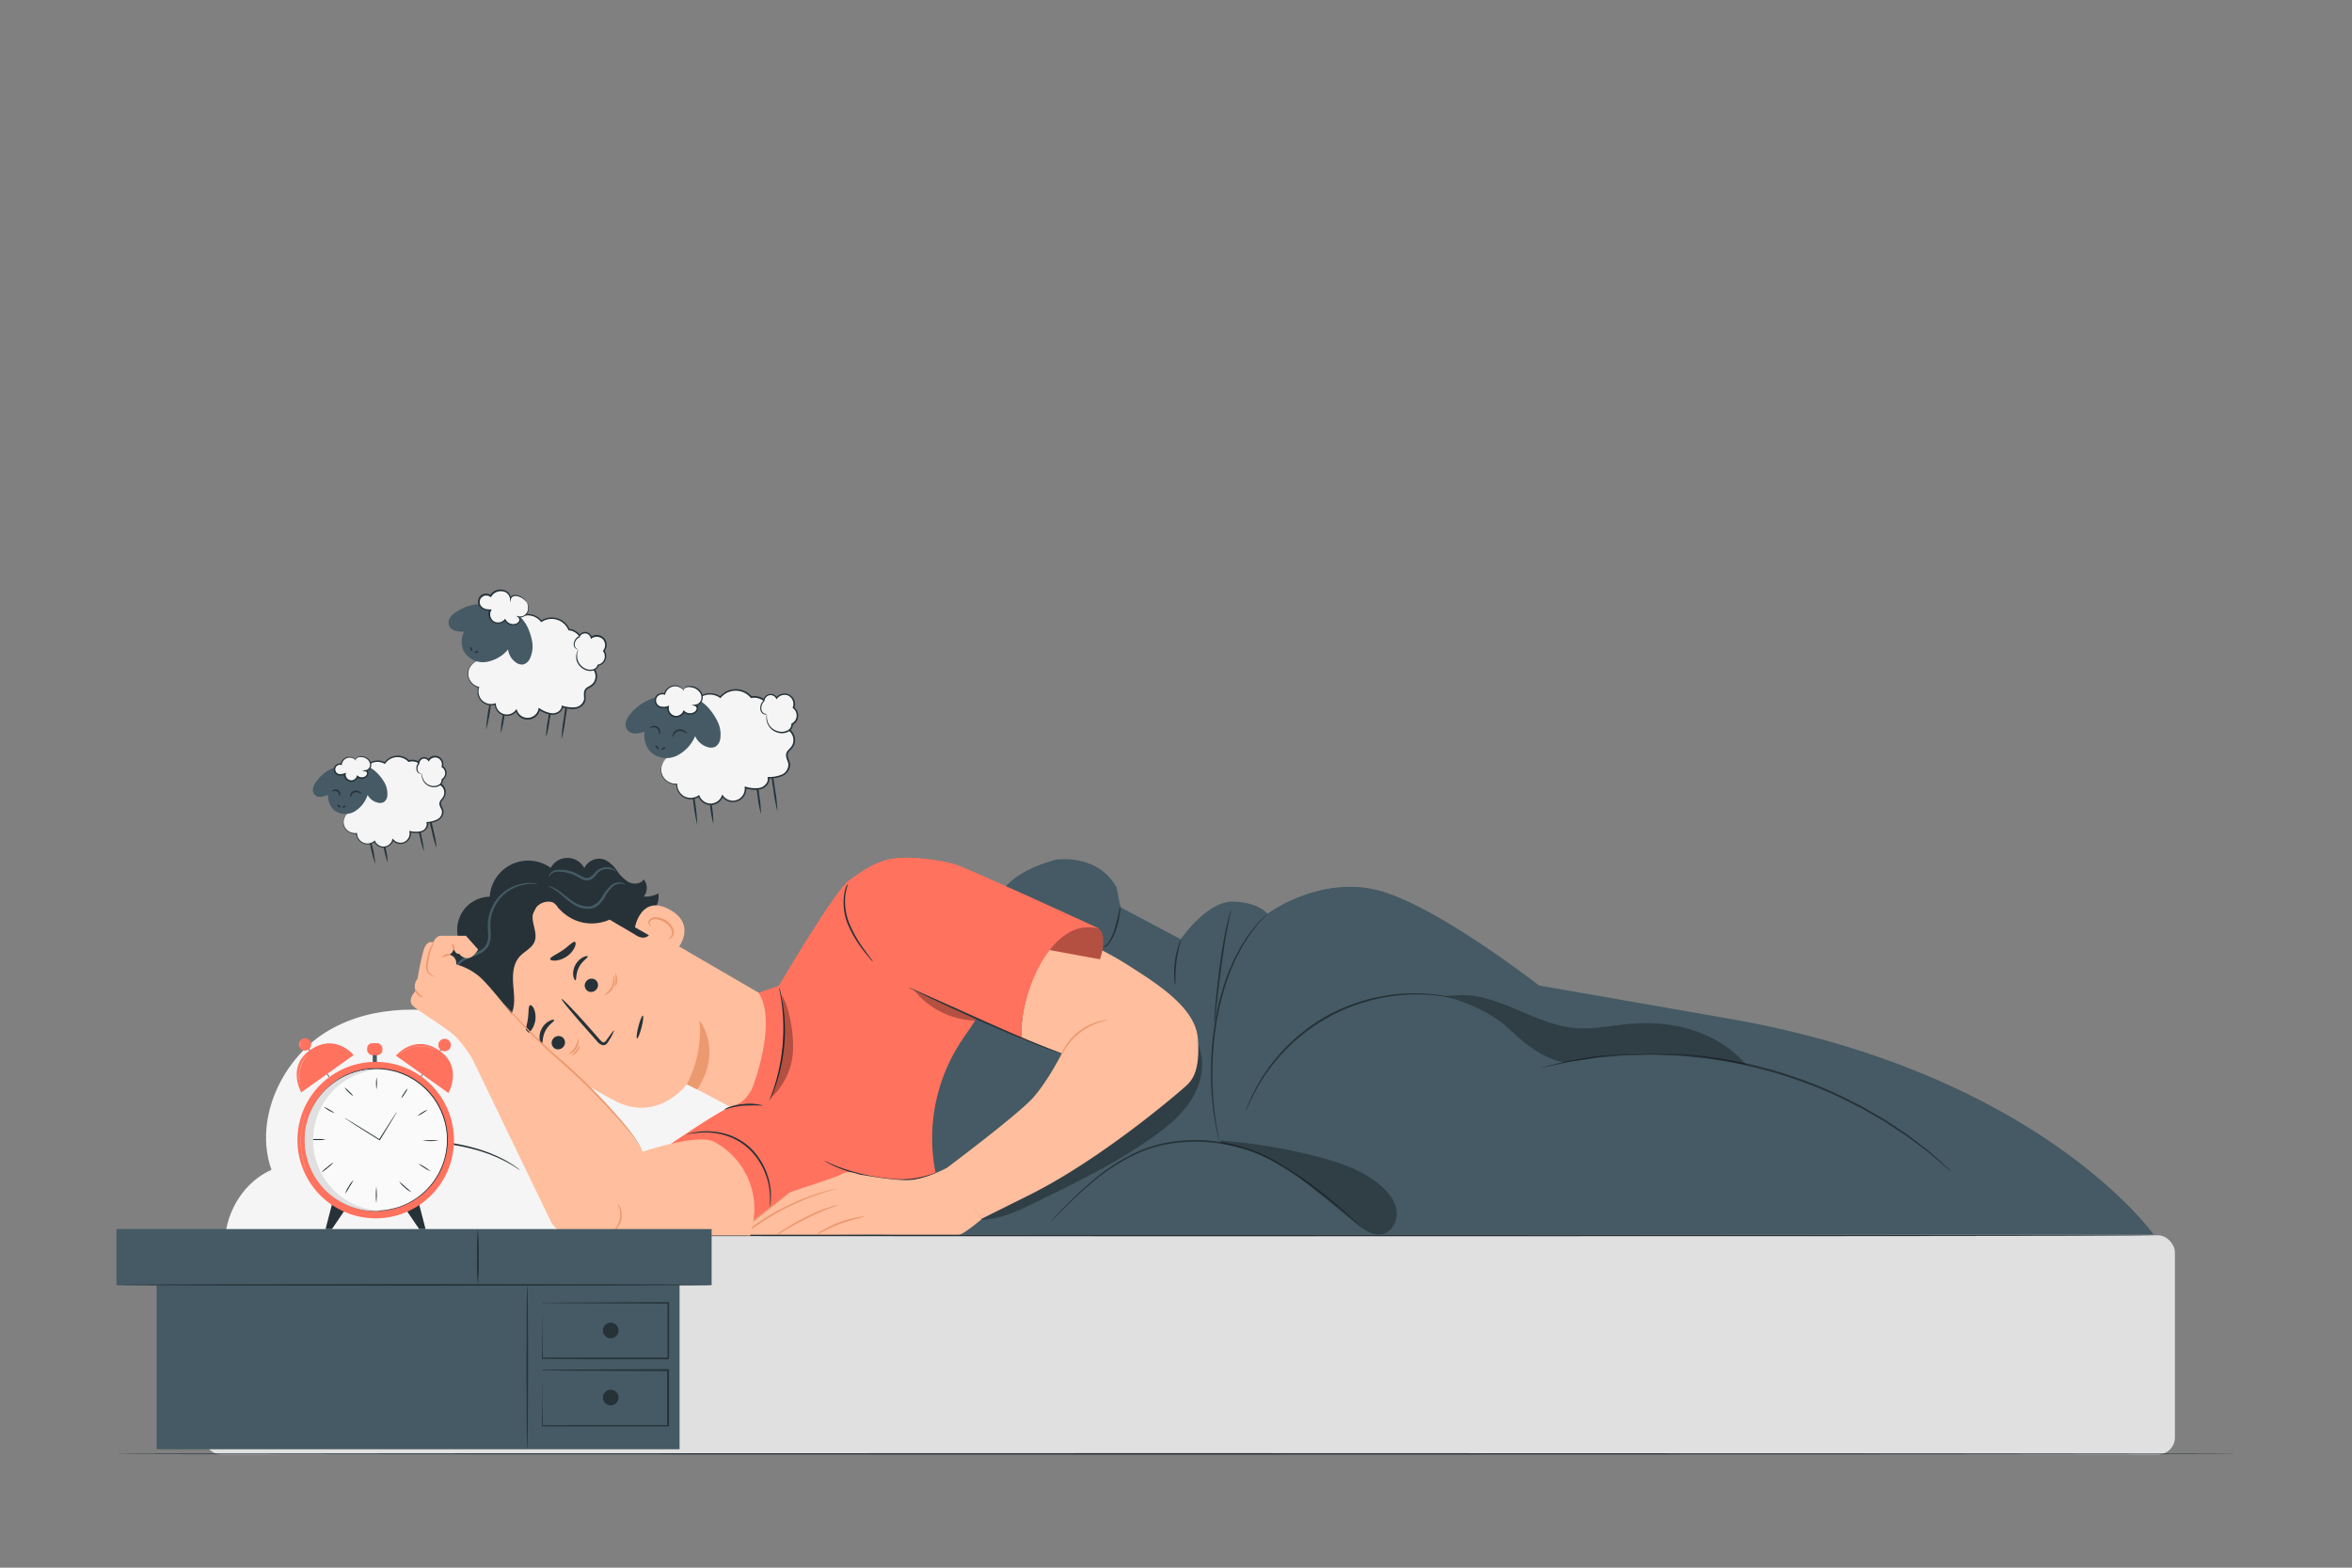 <svg xmlns="http://www.w3.org/2000/svg" viewBox="0 0 750 500"><rect x="0" y="0" width="750" height="500" fill="#808080" stroke="none"/><g id="freepik--Character--inject-5"><path d="M231.49,351.13c-9.08-6.69-20.45-8.19-31.15-10.92-16-4.07-31.24-11.22-47.25-15.28s-33.64-4.74-48.14,3.64S80.7,356.51,86.57,373.1c-8.32,3.62-14.35,12.71-14.83,22.38L244.09,394C249.32,378.87,243.85,360.24,231.49,351.13Z" style="fill:#f5f5f5"></path><path d="M165.8,373.19a12,12,0,0,1-1.51-.95l-.79-.52-1-.56c-.7-.4-1.5-.86-2.43-1.28l-1.44-.7-1.6-.65c-1.1-.49-2.33-.85-3.6-1.31a71.13,71.13,0,0,0-8.52-2,86.32,86.32,0,0,0-8.71-1c-2.7-.11-5.13-.14-7.17,0-1,0-1.94.09-2.75.16s-1.51.11-2.07.19a13.47,13.47,0,0,1-1.78.14,10.49,10.49,0,0,1,1.75-.34c.57-.11,1.26-.19,2.07-.28s1.74-.18,2.76-.24a70.05,70.05,0,0,1,7.21-.07,76.88,76.88,0,0,1,8.78.93,64.93,64.93,0,0,1,8.58,2.1c1.28.47,2.51.85,3.61,1.36l1.61.69,1.44.73a21.55,21.55,0,0,1,2.41,1.37l1,.59.77.57A12.25,12.25,0,0,1,165.8,373.19Z" style="fill:#263238"></path><path d="M165.27,332.66a28.34,28.34,0,0,1-10-37.12l.68-1.31c8.16-13.59,24.26-14.26,37.63-5.74l54.79,31.89h0L244.09,359l-25-13.27s-9.15,12.39-22.72,5.5C189.83,347.93,176.89,340,165.27,332.66Z" style="fill:#ffbe9d"></path><path d="M219,345.85a36.92,36.92,0,0,0,4.07-20.37s7.53,9.23-.72,22Z" style="fill:#eb996e"></path><path d="M176.93,334.42a2.18,2.18,0,0,0,2.92-.84,2.08,2.08,0,0,0-.7-2.89,2.18,2.18,0,0,0-2.92.84A2.08,2.08,0,0,0,176.93,334.42Z" style="fill:#263238"></path><path d="M172.78,332.94c.37-.1.06-2.13,1.15-4.2s2.92-3,2.78-3.4c-.06-.17-.64-.16-1.46.25a5.93,5.93,0,0,0-2.54,2.56,5.71,5.71,0,0,0-.6,3.51C172.26,332.55,172.6,333,172.78,332.94Z" style="fill:#263238"></path><path d="M187.47,316.12a2.17,2.17,0,0,0,2.91-.84,2.08,2.08,0,0,0-.7-2.89,2.17,2.17,0,0,0-2.91.84A2.08,2.08,0,0,0,187.47,316.12Z" style="fill:#263238"></path><path d="M183.5,312.64c.37-.11.06-2.13,1.15-4.2s2.92-3,2.78-3.4c-.06-.17-.63-.17-1.46.25a5.93,5.93,0,0,0-2.54,2.56,5.68,5.68,0,0,0-.6,3.5C183,312.24,183.32,312.7,183.5,312.64Z" style="fill:#263238"></path><path d="M195.85,328.6c-.12-.07-1,1.1-2.37,3-.33.5-.7.94-1.11.84s-.9-.59-1.38-1.17l-3.21-3.67c-4.6-5.17-8.49-9.21-8.7-9s3.35,4.53,7.95,9.7L190.3,332a3.52,3.52,0,0,0,1.93,1.36,1.52,1.52,0,0,0,1.23-.47,4.38,4.38,0,0,0,.6-.83A15.49,15.49,0,0,0,195.85,328.6Z" style="fill:#263238"></path><path d="M183.37,300.41c-.57-.33-1.94,1.3-4,2.7s-4.05,2.17-3.92,2.82c.08.3.73.51,1.74.43a7.41,7.41,0,0,0,3.58-1.34,7.19,7.19,0,0,0,2.47-2.86C183.63,301.26,183.64,300.58,183.37,300.41Z" style="fill:#263238"></path><path d="M169,320.63c-.6.38-.35,2.26-.68,4.43s-1,3.94-.52,4.45c.24.22.81,0,1.44-.7a7.2,7.2,0,0,0,1-7.15C169.79,320.81,169.29,320.47,169,320.63Z" style="fill:#263238"></path><path d="M150.87,331.44a2.89,2.89,0,0,1-.76-3.76,6.19,6.19,0,0,1-1.89,1.41,2.1,2.1,0,0,1-2.22-.29c-.88-.87-.44-2.33-.21-3.55a7.82,7.82,0,0,0-.63-4.72c-1-2.11-2.89-3.65-4.11-5.64a10.11,10.11,0,0,1,5.36-14.84A10.51,10.51,0,0,1,156.17,286a12.28,12.28,0,0,1,19.47-9.17l1,11.06a5.12,5.12,0,0,0-6.73,3.65c-.52,2.93,1.65,6,.54,8.79-.86,2.15-3.33,3.13-4.85,4.88-1.85,2.11-2.14,5.17-2,8s.67,5.65.09,8.4a15.68,15.68,0,0,1-5.28,8.16A10,10,0,0,1,154.9,332,4.42,4.42,0,0,1,150.87,331.44Z" style="fill:#263238"></path><path d="M171.94,287.4l-19.33,38.84a19.68,19.68,0,0,1-3.56-9.07,33.9,33.9,0,0,1,2.88-20.67c3.18-6.32,17.51-15.06,24.21-17.33,5.36-1.81,8.34-.22,8.34-.22,5.28,2,9.47,7.8,13.78,11.48,2.22,1.9,9.27,7,9.27,7h0c-1.11,2.11-3.21,2-5.13.59l-8-4.71s-8.9,4.51-16.46-3.82C177.47,288.56,174.67,285.6,171.94,287.4Z" style="fill:#263238"></path><path d="M194.13,292.44c-5.92-5.36-12.42-10.81-20.31-12.07.17-.39.34-.79.52-1.18l.59-.31a6.07,6.07,0,0,1,11.4-2,5.24,5.24,0,0,1,6.44-2.71,9.79,9.79,0,0,1,3.94,3.49,11.85,11.85,0,0,0,3.77,3.69c1.59.79,3.82.62,4.79-.87a4.32,4.32,0,0,1,0,5.46,8.49,8.49,0,0,0,4.68-1c.49,3.39-1.81,6.58-4.51,8.68a8.24,8.24,0,0,1-5.55,2.13C197.63,295.55,195.8,294,194.13,292.44Z" style="fill:#263238"></path><path d="M202.48,295.75c0-.28,2.11-10.69,11.17-5.58s2.06,13.16,1.79,13S202.48,295.75,202.48,295.75Z" style="fill:#ffbe9d"></path><path d="M213.14,299.3c0-.05.2-.09.48-.29a1.85,1.85,0,0,0,.69-1.17c.18-1.15-.88-2.82-2.49-3.78a6,6,0,0,0-2.51-.84,2.1,2.1,0,0,0-1.88.51.91.91,0,0,0-.09,1.17c.18.27.39.31.38.37s-.26.11-.59-.18a1.17,1.17,0,0,1-.37-.67,1.43,1.43,0,0,1,.26-1,2.56,2.56,0,0,1,2.34-.85,6.16,6.16,0,0,1,2.83.87c1.8,1.09,3,3,2.62,4.52a2,2,0,0,1-1.06,1.31C213.37,299.41,213.14,299.34,213.14,299.3Z" style="fill:#eb996e"></path><path d="M199.5,282.27s-.22-.43-1-.7a3.87,3.87,0,0,0-3.29.55,12.05,12.05,0,0,0-3.13,3.77c-.94,1.48-2.26,3.05-4.25,3.19a8.59,8.59,0,0,1-5.25-1.67c-1.46-1-2.68-2.1-3.8-2.91-2.23-1.7-4-2-4-1.9a19.61,19.61,0,0,1,3.69,2.35c1.06.85,2.21,2,3.73,3.08a9.13,9.13,0,0,0,5.75,1.86,5.17,5.17,0,0,0,3-1.3,10.39,10.39,0,0,0,1.83-2.3,12.29,12.29,0,0,1,2.83-3.7,3.76,3.76,0,0,1,2.88-.72A9.79,9.79,0,0,1,199.5,282.27Z" style="fill:#455a64"></path><path d="M196.54,278s-.17-.33-.71-.7a4.51,4.51,0,0,0-2.62-.71,4.82,4.82,0,0,0-1.88.45,5.4,5.4,0,0,0-1.71,1.38,5.75,5.75,0,0,1-1.6,1.42,2.38,2.38,0,0,1-2.05-.14c-.73-.32-1.42-.79-2.18-1.14a11.29,11.29,0,0,0-2.23-.8,11.07,11.07,0,0,0-4-.3,2.88,2.88,0,0,0-2.33,1.42c-.3.62-.15,1-.11,1s.05-.37.38-.84a2.63,2.63,0,0,1,2.12-1,11.88,11.88,0,0,1,3.74.45,12.41,12.41,0,0,1,2.08.79c.69.33,1.36.8,2.19,1.17a3.16,3.16,0,0,0,2.72.12,6.24,6.24,0,0,0,1.82-1.64,4.27,4.27,0,0,1,3.06-1.76A5.94,5.94,0,0,1,196.54,278Z" style="fill:#455a64"></path><path d="M145.16,320.54c0,.06.86-.46.88-2a6.12,6.12,0,0,0-.64-2.5,8.38,8.38,0,0,1-.85-3.11,7.18,7.18,0,0,1,3.91-6.8c1.41-.75,3.07-1.19,4.71-2.06a6.7,6.7,0,0,0,2.23-1.8,5.74,5.74,0,0,0,1-2.78c.22-2-.16-3.81,0-5.52a13.21,13.21,0,0,1,1.36-4.76,12.91,12.91,0,0,1,5.9-5.88,14.17,14.17,0,0,1,5.55-1.41c1.36,0,2.13.06,2.14,0s-.19-.08-.55-.15a11.43,11.43,0,0,0-1.6-.16,13.47,13.47,0,0,0-5.78,1.22,13.17,13.17,0,0,0-6.32,6.05,13.53,13.53,0,0,0-1.49,5c-.2,1.84.17,3.71,0,5.49a4.86,4.86,0,0,1-.89,2.4,6.08,6.08,0,0,1-2,1.59c-1.51.81-3.19,1.28-4.68,2.09a7.53,7.53,0,0,0-3.34,3.41A8.07,8.07,0,0,0,144,313a8.69,8.69,0,0,0,1,3.26,6,6,0,0,1,.73,2.31A3,3,0,0,1,145.16,320.54Z" style="fill:#455a64"></path><path d="M205,323.93c.28.07.09,1.76-.43,3.77s-1.16,3.57-1.44,3.5-.08-1.76.43-3.76S204.71,323.86,205,323.93Z" style="fill:#263238"></path><path d="M184.3,331.26c.06,0,.19.32.18.89a4.29,4.29,0,0,1-.62,2.12,4.49,4.49,0,0,1-1.57,1.55c-.5.27-.86.32-.88.26a9.87,9.87,0,0,0,2-2.08A10,10,0,0,0,184.3,331.26Z" style="fill:#eb996e"></path><path d="M184.82,333.47c.14,0,0,1-.72,1.92s-1.72,1.19-1.76,1.06.69-.58,1.36-1.39S184.68,333.43,184.82,333.47Z" style="fill:#eb996e"></path><path d="M195.6,311.16c.06,0,.27.36.37,1.06a4.9,4.9,0,0,1-2.21,4.74c-.6.37-1,.45-1.06.39a8.37,8.37,0,0,0,2.38-2.66A8.64,8.64,0,0,0,195.6,311.16Z" style="fill:#eb996e"></path><path d="M196.27,310.58c.13-.06.6.85.55,2.07s-.59,2.1-.71,2,.15-.94.19-2.05A16,16,0,0,1,196.27,310.58Z" style="fill:#eb996e"></path><path d="M241.9,316.62l6.46-2.22s18-30.72,22.38-33.58,7.95-2,7.95-2S344.9,313.11,344,314.21s-11.22,77-11.22,77l-93.55-1-26.12-24.83s17-11.74,20.54-12.62,5.72-4.24,6.42-6.15C243.11,338.29,246.63,323.81,241.9,316.62Z" style="fill:#FF725E"></path><path d="M245.4,351a7.89,7.89,0,0,1,.45-1.38c.33-.87.77-2.14,1.26-3.72s1-3.5,1.44-5.64a59.5,59.5,0,0,0,1.21-14.17c-.08-2.19-.25-4.16-.47-5.8s-.42-3-.6-3.89a8,8,0,0,1-.21-1.43,7.19,7.19,0,0,1,.41,1.39c.24.9.51,2.23.77,3.88a53.09,53.09,0,0,1,.58,5.83A54.7,54.7,0,0,1,249,340.35a54.44,54.44,0,0,1-1.56,5.65c-.54,1.58-1,2.84-1.42,3.69A7.25,7.25,0,0,1,245.4,351Z" style="fill:#263238"></path><path d="M243.48,352.65a59.82,59.82,0,0,0-6.37,0,25.8,25.8,0,0,0-4.41.76,17.73,17.73,0,0,1-1.8.53,4.47,4.47,0,0,1,1.69-.88,18.47,18.47,0,0,1,4.48-.93A15.19,15.19,0,0,1,243.48,352.65Z" style="fill:#263238"></path><path d="M270.7,281.12a23.6,23.6,0,0,0-1.1,4,19,19,0,0,0,1.35,9.67,40.93,40.93,0,0,0,5,8.55l1.79,2.44a4.19,4.19,0,0,1,.61.94,4.83,4.83,0,0,1-.77-.81c-.47-.54-1.13-1.34-1.93-2.35a37.12,37.12,0,0,1-5.22-8.58,18.29,18.29,0,0,1-1.22-9.92,11.63,11.63,0,0,1,.91-2.92A4.32,4.32,0,0,1,270.7,281.12Z" style="fill:#263238"></path><path d="M245.44,385.1a29,29,0,0,0-.14-6.15,21.9,21.9,0,0,0-2-6.34,21.32,21.32,0,0,0-4.84-6.49,19,19,0,0,0-7-3.94,21.66,21.66,0,0,0-6.56-1,35.27,35.27,0,0,0-6.13.67,1.37,1.37,0,0,1,.41-.15,12.23,12.23,0,0,1,1.19-.33,22.13,22.13,0,0,1,11.23.34,19.11,19.11,0,0,1,7.25,4,21.16,21.16,0,0,1,4.92,6.67,21.47,21.47,0,0,1,1.9,6.5,19.55,19.55,0,0,1,.06,4.56c0,.53-.14.94-.18,1.22A1.16,1.16,0,0,1,245.44,385.1Z" style="fill:#263238"></path><path d="M303.5,371.29a1.66,1.66,0,0,1-.32.29c-.23.17-.55.45-1,.74a21.59,21.59,0,0,1-4.08,2.11,32.45,32.45,0,0,1-6.56,1.83,28.59,28.59,0,0,1-8.34.1,58.82,58.82,0,0,1-14.72-3.43,40.48,40.48,0,0,1-4.19-1.85c-.49-.24-.85-.47-1.09-.61s-.37-.23-.36-.25a16.44,16.44,0,0,1,1.54.67c1,.45,2.42,1.05,4.23,1.7a63.82,63.82,0,0,0,14.64,3.25,29.56,29.56,0,0,0,8.21,0,34.17,34.17,0,0,0,6.51-1.7,25.75,25.75,0,0,0,4.11-1.94A12.86,12.86,0,0,1,303.5,371.29Z" style="fill:#263238"></path><g style="opacity:0.3"><path d="M313.28,325.5a26.22,26.22,0,0,1-21.72-9.56Z"></path></g><g style="opacity:0.3"><path d="M245.57,350.37A21.83,21.83,0,0,0,252.82,336c.48-6.16-1.08-14.42-3.49-18.65C249.33,317.35,252,336,245.57,350.37Z"></path></g><path d="M306.09,393.75,298.33,374a56.28,56.28,0,0,1,7.51-40.86c2.68-4.24,6-8.17,7.68-12.88,4.06-11.1-1.21-24.62,5-34.69,3.79-6.19,11-9.36,18-11.34,0,0,13.24-2.32,19.55,8.8l1.2,6.31,19.23,10.22s8.41-12.32,16.83-12,10.81,3.9,10.81,3.9,15.63-11.72,34-7.81,52.58,30.65,52.58,30.65l60.77,10.62c98.88,17.32,135.28,68.84,135.28,68.84" style="fill:#455a64"></path><g style="opacity:0.3"><path d="M311.89,389c6.39.24,12.44-2.63,18.19-5.44,12.77-6.23,25.6-12.49,37.22-20.67,4.63-3.26,9.12-6.89,12.25-11.61s4.74-10.68,3.2-16.13a7.44,7.44,0,0,0-3.32-4.75c-2.52-1.32-5.6-.2-8.09,1.16-5.55,3.05-10.33,7.28-15.06,11.48q-17.13,15.22-34.12,30.59c-4.58,4.14-9.38,8.67-10.8,14.68"></path></g><path d="M433.8,391.19s-.09-.05-.24-.18l-.66-.58-2.51-2.23c-2.2-1.92-5.39-4.68-9.54-7.84a144.5,144.5,0,0,0-15.23-10.12,51.14,51.14,0,0,0-21.35-6,52.25,52.25,0,0,0-11.53.59A40.6,40.6,0,0,0,362.49,368a64.64,64.64,0,0,0-15.22,10c-3.95,3.4-6.93,6.39-9,8.43l-2.39,2.37-.63.6-.23.2s.06-.09.19-.23l.59-.65,2.32-2.43c2-2.09,5-5.12,8.92-8.57a64.29,64.29,0,0,1,15.26-10.17,40.79,40.79,0,0,1,10.37-3.23,52.44,52.44,0,0,1,33.19,5.45,138.37,138.37,0,0,1,15.23,10.25c4.13,3.2,7.29,6,9.44,8,1.08,1,1.9,1.77,2.45,2.31l.63.61C433.74,391.11,433.81,391.18,433.8,391.19Z" style="fill:#263238"></path><path d="M388.81,364.08a4.33,4.33,0,0,1-.21-.76c-.13-.55-.3-1.29-.51-2.2l-.36-1.6c-.09-.59-.2-1.23-.31-1.92-.24-1.38-.5-2.94-.66-4.69-.1-.88-.2-1.8-.3-2.75s-.12-2-.18-3c-.17-2.06-.12-4.27-.15-6.6a101.74,101.74,0,0,1,1.36-15.05,83.13,83.13,0,0,1,3.91-14.6c.41-1.09.89-2.12,1.32-3.14.21-.5.43-1,.64-1.49s.49-.95.72-1.41l1.41-2.64c.46-.84,1-1.59,1.47-2.34s.92-1.45,1.39-2.09,1-1.2,1.41-1.75l1.22-1.51c.4-.45.8-.82,1.15-1.17l1.61-1.58a5.67,5.67,0,0,1,.59-.53,4.47,4.47,0,0,1-.52.6c-.38.42-.89,1-1.54,1.65-.33.36-.72.74-1.11,1.19s-.76,1-1.18,1.54L398.62,298c-.46.63-.87,1.36-1.35,2.09s-1,1.5-1.43,2.33-.9,1.73-1.37,2.65c-.23.46-.49.91-.71,1.39l-.62,1.5c-.42,1-.89,2-1.29,3.12A86.14,86.14,0,0,0,388,325.62a106.49,106.49,0,0,0-1.39,15c0,2.31-.05,4.51.1,6.57.05,1,.1,2,.15,3s.18,1.86.26,2.74c.14,1.74.38,3.31.58,4.68.1.69.19,1.33.28,1.92s.21,1.12.31,1.61c.17.92.31,1.66.41,2.21A4.09,4.09,0,0,1,388.81,364.08Z" style="fill:#263238"></path><path d="M387.15,326.18a7.75,7.75,0,0,1,.05-1.43c.06-.92.16-2.25.31-3.89.3-3.27.76-7.79,1.43-12.76s1.43-9.46,2.15-12.68c.36-1.6.7-2.89,1-3.78a8.69,8.69,0,0,1,.46-1.35,6.94,6.94,0,0,1-.26,1.4c-.2.9-.49,2.2-.8,3.81-.63,3.22-1.33,7.7-2,12.67s-1.18,9.47-1.57,12.73c-.19,1.56-.36,2.86-.48,3.87A7.53,7.53,0,0,1,387.15,326.18Z" style="fill:#263238"></path><path d="M463.42,318.26a4.55,4.55,0,0,1-.83-.11c-.54-.07-1.33-.25-2.36-.37a57.87,57.87,0,0,0-8.73-.6,58.52,58.52,0,0,0-52.84,34.17c-.45.93-.73,1.69-1,2.18a4.34,4.34,0,0,1-.36.75,4.67,4.67,0,0,1,.26-.79c.2-.51.45-1.28.88-2.22a52.83,52.83,0,0,1,4.1-7.79,57.84,57.84,0,0,1,21-19.73,58.2,58.2,0,0,1,15-5.58,57.24,57.24,0,0,1,13-1.36,53.2,53.2,0,0,1,8.76.77c1,.15,1.81.36,2.35.47A5,5,0,0,1,463.42,318.26Z" style="fill:#263238"></path><path d="M374.75,314.15a7.24,7.24,0,0,1-.31-2.16,28.5,28.5,0,0,1,1.35-10.43,7,7,0,0,1,.85-2c.15.05-1,3.18-1.49,7.23S374.91,314.14,374.75,314.15Z" style="fill:#263238"></path><path d="M622.21,373.71l-.29-.22-.81-.69L618,370.14l-2.23-1.93c-.84-.69-1.79-1.37-2.79-2.14-2-1.5-4.24-3.34-6.93-5q-2-1.31-4.15-2.75c-1.45-1-3-1.79-4.65-2.74s-3.25-2-5.06-2.79L586.7,350a143.85,143.85,0,0,0-52.58-13.36l-6.13-.22a28.89,28.89,0,0,0-2.94,0l-2.84.07c-1.86.07-3.67.05-5.39.19l-5,.44c-3.18.19-6,.75-8.49,1.11-1.25.2-2.41.34-3.47.54l-2.89.64-4,.86-1,.21a2,2,0,0,1-.36,0,1.56,1.56,0,0,1,.34-.1l1-.27,4-1,2.88-.68c1.06-.22,2.22-.38,3.47-.59,2.49-.38,5.32-1,8.5-1.19l5-.47c1.73-.15,3.54-.14,5.41-.22l2.85-.08a29.06,29.06,0,0,1,3,0l6.14.2a141.94,141.94,0,0,1,52.76,13.4l5.5,2.76c1.81.84,3.43,1.91,5.06,2.83s3.2,1.81,4.65,2.77l4.15,2.79c2.68,1.71,4.89,3.57,6.9,5.1,1,.78,1.94,1.48,2.77,2.17l2.21,2,3,2.74.78.72C622.13,373.61,622.22,373.7,622.21,373.71Z" style="fill:#263238"></path><g style="opacity:0.3"><path d="M445.33,386.05c-.45-3.14-2.58-5.79-5-7.87-5.74-5-13.19-7.47-20.54-9.36A176.33,176.33,0,0,0,389,363.74l.55,1c5,.91,9.63,2,13.76,4.08s7.43,3.79,11,6.71l18.13,14.7c2.44,2,5.4,4.1,8.46,3.35S445.79,389.19,445.33,386.05Z"></path></g><g style="opacity:0.3"><path d="M521.92,326.37c-6.64.32-13.22,2.11-19.83,1.52-12.95-1.17-24.29-11.31-37.26-10.46l-4.32.28c7.83,1.93,16.15,6,21.14,10.84s10.26,8.8,17.05,10.33c0,0,6.8-1,11.51-1.84,15.19-2.56,30.8-.88,46.7,2.56C548.07,329.6,535.24,325.72,521.92,326.37Z"></path></g><path d="M351.53,302.19a5.17,5.17,0,0,0,1.71-1.32,16.93,16.93,0,0,0,2.24-4.81,63,63,0,0,0,1.72-7.41,7.52,7.52,0,0,1-.05,2.26,25.21,25.21,0,0,1-1.18,5.31,14.28,14.28,0,0,1-2.45,4.89A2.7,2.7,0,0,1,351.53,302.19Z" style="fill:#263238"></path><path d="M325.77,331.32,338.58,336s-4.19,8.4-8.94,13.87-28.22,23-28.22,23L313,388.72l16.06-8c23-11.68,47.06-32.47,49.25-34.48s4.38-5.29,3.65-15-12.41-17.15-22.44-23.53a101.41,101.41,0,0,0-19.7-9.63s-6.44,3.67-10.56,14.19C324.86,323.62,325.77,331.32,325.77,331.32Z" style="fill:#ffbe9d"></path><path d="M301.83,372.55s-6.11,3.22-10.88,3.74-14.4-1.34-16.19-1.57-3.95-1.64-6.27-.29-16.11,5.44-16.78,6-11.71,9-12.46,9.78a2,2,0,0,0-.45,1.79l-.05.44c-.66,1.27.09,1.67.09,1.67l41.37-.32s24,.67,25.88,0,7-5,7-5Z" style="fill:#ffbe9d"></path><path d="M251.71,380.39a6.82,6.82,0,0,1-1,.91l-2.94,2.4-4.5,3.6-2.72,2.16-.72.58-.37.29a1,1,0,0,0-.24.3,3.22,3.22,0,0,0-.21,1.74l-.4-.17c1.66-1.25,3.49-2.53,5.45-3.75a73.32,73.32,0,0,1,15.86-7.52c2.13-.72,3.9-1.16,5.12-1.47l1.42-.3a1.44,1.44,0,0,1,.5-.07,3,3,0,0,1-.48.17l-1.39.4c-1.2.36-2.94.86-5.05,1.62a79.49,79.49,0,0,0-15.71,7.61c-1.94,1.22-3.76,2.48-5.41,3.71l-.36.27,0-.43a3.54,3.54,0,0,1,.27-2.05,1.61,1.61,0,0,1,.35-.43l.37-.29.73-.56L243,387l4.58-3.52c1.25-.93,2.26-1.7,3-2.28A8.75,8.75,0,0,1,251.71,380.39Z" style="fill:#eb996e"></path><path d="M267.36,384.24a29.41,29.41,0,0,1-3.05,1.21c-1.89.74-4.46,1.84-7.22,3.22s-5.2,2.77-6.94,3.79a23.15,23.15,0,0,1-2.87,1.61,18.28,18.28,0,0,1,2.67-1.92,72.86,72.86,0,0,1,6.91-3.94,59.65,59.65,0,0,1,7.32-3.1c1-.33,1.75-.57,2.31-.7A2.79,2.79,0,0,1,267.36,384.24Z" style="fill:#eb996e"></path><path d="M275.76,387.91a9.77,9.77,0,0,1-2.31.75,53.56,53.56,0,0,0-5.57,1.66c-2.09.83-3.95,1.77-5.29,2.4a15.1,15.1,0,0,1-2.19,1,8.7,8.7,0,0,1,2-1.35,46.21,46.21,0,0,1,5.28-2.57,35.64,35.64,0,0,1,5.67-1.53A13.79,13.79,0,0,1,275.76,387.91Z" style="fill:#eb996e"></path><path d="M353.06,325.35c0,.09-1.11.26-2.82.84a20.82,20.82,0,0,0-6.14,3.39,20.51,20.51,0,0,0-4.63,5.27c-.93,1.54-1.34,2.6-1.43,2.57a2.64,2.64,0,0,1,.22-.77,12.67,12.67,0,0,1,.9-2,18.51,18.51,0,0,1,11-8.82,12.81,12.81,0,0,1,2.13-.45A2.24,2.24,0,0,1,353.06,325.35Z" style="fill:#eb996e"></path><rect x="65.03" y="393.99" width="628.5" height="69.9" rx="5.41" style="fill:#e0e0e0"></rect><path d="M71.86,394c0-.15,137.64-.24,307.4-.22s307.42.16,307.42.3-137.61.24-307.42.22S71.86,394.13,71.86,394Z" style="fill:#263238"></path><path d="M238.71,394.07c-.12.06-.45-.25-.53-.84a.89.89,0,0,1,.22-.75c.16-.15.32-.14.35-.08a3.23,3.23,0,0,0-.05.78C238.75,393.6,238.85,394,238.71,394.07Z" style="fill:#eb996e"></path><path d="M152.46,302.82l-3.88-4.35h-8.25s-1.4.15-2.17,2.17c0,0-1.87-1.08-3,2.18a75.54,75.54,0,0,0-2,9.33,3.79,3.79,0,0,0-.62,3.89s-2.65,2.65-1.09,4.51S143,328,145.78,331.13a46.19,46.19,0,0,1,4.82,6.53L166,327s-9.18-11.93-12.76-15.2a19.06,19.06,0,0,0-7.77-4.2,2.74,2.74,0,0,0-2.18-3.11,2.71,2.71,0,0,0,1.4-1.86s.62,1.86,1.71,1.55C146.4,304.22,149.35,308.11,152.46,302.82Z" style="fill:#ffbe9d"></path><path d="M175.42,389.11l-25.17-52.17,15.4-10.62s11.56,12.39,18.81,17.56,16.39,16.79,20.43,23.49c0,0,17.53-6,22.82-3.21l.57.31A24.22,24.22,0,0,1,240,390.71l-.72,3.36H183A8.41,8.41,0,0,1,175.42,389.11Z" style="fill:#ffbe9d"></path><path d="M204.89,367.37c-.06,0-.43-.81-1.3-2.2a55.76,55.76,0,0,0-4.12-5.59A201.82,201.82,0,0,0,183.57,343c-1.64-1.53-3.24-3-4.83-4.41s-3.15-2.73-4.55-4.08c-2.84-2.68-5.28-5.2-7.31-7.33s-3.63-3.9-4.72-5.13c-.51-.59-.93-1.06-1.24-1.43a3.43,3.43,0,0,1-.41-.53,3.71,3.71,0,0,1,.48.46l1.32,1.36,4.84,5c2.06,2.1,4.52,4.59,7.36,7.24,1.42,1.34,3,2.66,4.57,4s3.21,2.89,4.85,4.43a176.75,176.75,0,0,1,15.82,16.7,48.73,48.73,0,0,1,4,5.71,13.51,13.51,0,0,1,.86,1.69A3.43,3.43,0,0,1,204.89,367.37Z" style="fill:#eb996e"></path><path d="M138.55,311.5a3.31,3.31,0,0,1-1.72-.82,2.59,2.59,0,0,1-.93-1.93,12.43,12.43,0,0,1,.23-2.52c.15-.88.31-1.68.5-2.46a11.9,11.9,0,0,1,.83-1.89,14,14,0,0,1,.88-1.65,4.49,4.49,0,0,1-.55,1.8,17,17,0,0,0-.69,1.87c-.16.71-.31,1.57-.46,2.42a13.6,13.6,0,0,0-.26,2.42,2.25,2.25,0,0,0,.7,1.67C137.89,311.15,138.6,311.42,138.55,311.5Z" style="fill:#eb996e"></path><path d="M143.66,304.56c0,.14-.63.11-1.3.33s-1.15.57-1.27.47.29-.71,1.11-1S143.71,304.43,143.66,304.56Z" style="fill:#eb996e"></path><path d="M144.17,301c.11-.09.51.25.65.84s0,1.08-.19,1.05-.19-.44-.31-.92S144.05,301.09,144.17,301Z" style="fill:#eb996e"></path><path d="M134.88,318c0,.14-.92,0-1.68-.73s-.86-1.67-.72-1.68.44.67,1.09,1.32S134.92,317.89,134.88,318Z" style="fill:#eb996e"></path><path d="M195.05,393.11c-.05-.07.44-.39,1-1.08a7.17,7.17,0,0,0,1.42-6.65c-.26-.87-.57-1.36-.5-1.41s.48.39.85,1.29a6.59,6.59,0,0,1-1.5,7C195.64,393,195.07,393.16,195.05,393.11Z" style="fill:#eb996e"></path><path d="M349.17,295.72s2.53.2,2.57,4a16.38,16.38,0,0,1-1,6.22L334.69,303A12.47,12.47,0,0,1,349.17,295.72Z" style="fill:#FF725E"></path><g style="opacity:0.3"><path d="M349.17,295.72s2.53.2,2.57,4a16.38,16.38,0,0,1-1,6.22L334.69,303A12.47,12.47,0,0,1,349.17,295.72Z"></path></g><path d="M269.8,281.64s6.12-5.38,12.31-7.26,18.2-.19,23.07,1.5,45.77,20.41,45.19,20.26c-15.93-4.19-25.79,23.32-24.6,35.18l-31.92-14.49Z" style="fill:#FF725E"></path><path d="M338.58,336a1.85,1.85,0,0,1-.53-.12l-1.48-.45c-1.28-.43-3.11-1.08-5.36-1.94-4.49-1.72-10.61-4.3-17.32-7.27s-12.74-5.77-17.08-7.82l-5.13-2.47-1.39-.69a2.62,2.62,0,0,1-.47-.28,2.84,2.84,0,0,1,.52.18l1.42.61,5.2,2.31,17.14,7.68c6.7,3,12.8,5.6,17.25,7.41,2.22.9,4,1.6,5.29,2.08l1.45.55A2.42,2.42,0,0,1,338.58,336Z" style="fill:#263238"></path></g><g id="freepik--Floor--inject-5"><path d="M713.48,463.72c0,.15-151.56.26-338.46.26s-338.5-.11-338.5-.26,151.53-.26,338.5-.26S713.48,463.58,713.48,463.72Z" style="fill:#263238"></path></g><g id="freepik--Sheep--inject-5"><path d="M247.9,258.73a49.11,49.11,0,0,1-1.29-7,49.61,49.61,0,0,1-.78-7.07,49.08,49.08,0,0,1,1.29,7A49.55,49.55,0,0,1,247.9,258.73Z" style="fill:#263238"></path><path d="M222.35,263.17a63.07,63.07,0,0,1-1.32-7.91,63.45,63.45,0,0,1-.8-8,61,61,0,0,1,1.32,7.91A63.45,63.45,0,0,1,222.35,263.17Z" style="fill:#263238"></path><path d="M227.49,262.83a35.43,35.43,0,0,1-1.05-5.92,33.47,33.47,0,0,1-.53-6,35.43,35.43,0,0,1,1.05,5.92A33.47,33.47,0,0,1,227.49,262.83Z" style="fill:#263238"></path><path d="M242.64,259.67a37.18,37.18,0,0,1-1.07-6.05,37.47,37.47,0,0,1-.55-6.11,36.64,36.64,0,0,1,1.07,6A36.26,36.26,0,0,1,242.64,259.67Z" style="fill:#263238"></path><path d="M213.39,241.13a4.68,4.68,0,0,0,2.35,8.91,4.47,4.47,0,0,0,7.06,3.84,4,4,0,0,0,7.52,0,4,4,0,0,0,7.33-2.73,9.63,9.63,0,0,0,4.72.35c1.55-.42,2.92-1.93,2.59-3.49a10.85,10.85,0,0,0,4.39-.77,3.76,3.76,0,0,0,2.27-3.55c-.14-1.15-1-2.25-.7-3.37.22-.83,1-1.36,1.54-2a4,4,0,0,0-1.21-5.71,4.75,4.75,0,0,0-5.84-6.89,5.19,5.19,0,0,0-5.88-3.37,6.41,6.41,0,0,0-9.84,0,5.86,5.86,0,0,0-8.06,1.35,7.83,7.83,0,0,0-9.55,10.75,4.44,4.44,0,0,0-2.56,4.16c.21,1.72,2.39,3,3.81,2" style="fill:#f5f5f5"></path><path d="M213.33,240.65a1.51,1.51,0,0,1-.61.32,2.41,2.41,0,0,1-1.94-.36,3,3,0,0,1-1-1.06,2.77,2.77,0,0,1-.31-1.76,4.83,4.83,0,0,1,2.59-3.46l-.06.18a8,8,0,0,1,9.73-11l-.24.09a6.08,6.08,0,0,1,8.38-1.42l-.31,0a6.66,6.66,0,0,1,10.2,0l-.24-.08a5.43,5.43,0,0,1,6.17,3.54l-.34-.16a5,5,0,0,1,6.16,7.26l-.1-.37a4,4,0,0,1,2,2.7,4.16,4.16,0,0,1-.16,2.49,5.86,5.86,0,0,1-1.46,1.93,1.87,1.87,0,0,0-.54,1.91c.16.71.56,1.41.68,2.24a3.39,3.39,0,0,1-.63,2.34,4.69,4.69,0,0,1-1.82,1.52,11,11,0,0,1-4.45.78l.24-.3a3,3,0,0,1-.73,2.48,4.15,4.15,0,0,1-2.14,1.32,10.08,10.08,0,0,1-4.75-.37l.3-.26a4.27,4.27,0,0,1-7.75,2.87l.38-.05a4.19,4.19,0,0,1-7.9,0l.29.1a4.65,4.65,0,0,1-7.32-4l.16.15a5,5,0,0,1-4.65-2.64,4.6,4.6,0,0,1-.07-4,4.86,4.86,0,0,1,1.59-2,2.93,2.93,0,0,1,.77-.41s-.26.13-.72.48a4.87,4.87,0,0,0-1.49,2,4.43,4.43,0,0,0,.13,3.85,4.75,4.75,0,0,0,4.41,2.46h.17V250a4.46,4.46,0,0,0,2,3.82,4.37,4.37,0,0,0,4.8-.14l.21-.14.08.24a3.93,3.93,0,0,0,3.4,2.51,3.88,3.88,0,0,0,3.73-2.5l.14-.39.25.34a3.81,3.81,0,0,0,6.91-2.57l0-.34.33.08a9.49,9.49,0,0,0,4.51.36,3.57,3.57,0,0,0,1.88-1.17,2.43,2.43,0,0,0,.62-2l-.07-.29H245a10.65,10.65,0,0,0,4.24-.74,3.47,3.47,0,0,0,2.15-3.33c-.09-.71-.47-1.39-.66-2.19a2.52,2.52,0,0,1,0-1.28,2.84,2.84,0,0,1,.66-1.1,5.43,5.43,0,0,0,1.37-1.78,3.75,3.75,0,0,0,.14-2.18,3.54,3.54,0,0,0-1.72-2.35l-.25-.12.15-.24A4.5,4.5,0,0,0,245.5,226l-.25.11-.09-.27a4.94,4.94,0,0,0-5.57-3.21l-.15,0-.1-.12a6.18,6.18,0,0,0-9.47,0l-.14.16-.18-.13a5.64,5.64,0,0,0-7.75,1.29l-.09.13-.15,0a7.78,7.78,0,0,0-8.71,2.93,7.92,7.92,0,0,0-.65,7.56l.05.12-.11.06a4.6,4.6,0,0,0-2.51,3.25,2.67,2.67,0,0,0,1.22,2.67,2.38,2.38,0,0,0,1.85.41A3.91,3.91,0,0,0,213.33,240.65Z" style="fill:#263238"></path><path d="M244.5,227.89a4.87,4.87,0,0,0,5.49,5.73c1.32-.19,2.7-1.24,2.55-2.57a3.13,3.13,0,0,0,.44-5.28,3.12,3.12,0,0,0-5.37-3.08,2.19,2.19,0,0,0-4.09,1,3,3,0,0,0-.92,2.65A1.7,1.7,0,0,0,244.5,227.89Z" style="fill:#f5f5f5"></path><path d="M244.5,227.89a.88.88,0,0,1-.4,0,1.77,1.77,0,0,1-1.07-.43,2.18,2.18,0,0,1-.59-1.73,3.14,3.14,0,0,1,1-2.26l-.06.13a2.39,2.39,0,0,1,4.47-1.06l-.39,0a3.36,3.36,0,0,1,5.93,2.92c0,.13-.09.26-.13.39l-.08-.31a3.39,3.39,0,0,1-.49,5.71l.13-.24a2.14,2.14,0,0,1-.44,1.5,3.27,3.27,0,0,1-1.12.92,4.25,4.25,0,0,1-2.61.37,5,5,0,0,1-3.53-2.29,4.91,4.91,0,0,1-.74-2.67,2.47,2.47,0,0,1,.16-1s0,.36,0,1a5.12,5.12,0,0,0,.83,2.51,4.76,4.76,0,0,0,3.34,2,3.88,3.88,0,0,0,2.33-.36,2.11,2.11,0,0,0,1.3-2l0-.17.15-.08a2.89,2.89,0,0,0,.39-4.86l-.14-.11.06-.2a3,3,0,0,0,.11-.32,3,3,0,0,0-1.63-3.43,3,3,0,0,0-3.42.92l-.22.3-.17-.32a2,2,0,0,0-2.33-.92,2.07,2.07,0,0,0-1.38,1.77v.08l-.06,0a3,3,0,0,0-.91,2,2.07,2.07,0,0,0,.44,1.58,1.75,1.75,0,0,0,1,.46A2.77,2.77,0,0,1,244.5,227.89Z" style="fill:#263238"></path><path d="M228.76,230a19.42,19.42,0,0,0-3.19-4.6,14.21,14.21,0,0,0-5.2-3.32c-2.49-1-4.63-.75-7.31-.46a21,21,0,0,0-4.67,1.07,15.21,15.21,0,0,0-7.28,4.94,6.61,6.61,0,0,0-1.47,2.43,3.13,3.13,0,0,0,.38,2.73,3.28,3.28,0,0,0,2.62,1.15,9.71,9.71,0,0,0,2.91-.58,7.91,7.91,0,0,0,1.85,6.41,7.55,7.55,0,0,0,8.26,1.33,12.21,12.21,0,0,0,6-6.33,6.35,6.35,0,0,0,3.9,3.48,3.37,3.37,0,0,0,2.5-.07,3.55,3.55,0,0,0,1.64-2.71A9.52,9.52,0,0,0,228.76,230Z" style="fill:#455a64"></path><path d="M218.11,220.31a3.4,3.4,0,0,0-6.19,1,2.19,2.19,0,0,0-2.07,3.82,3.68,3.68,0,0,0,3.2.24,2.64,2.64,0,0,0,5,1.52,2.81,2.81,0,0,0,3.49.31,1.84,1.84,0,0,0,.81-1.18,1.11,1.11,0,0,0-.65-1.2,2.42,2.42,0,0,0,2.11-1.94,3.14,3.14,0,0,0-1-2.81,4.49,4.49,0,0,0-2.79-1.18,2.88,2.88,0,0,0-1.48.23,1.39,1.39,0,0,0-.8,1.2" style="fill:#f5f5f5"></path><path d="M217.82,220.35s-.12-.36.26-.86a2.5,2.5,0,0,1,2.41-.66,4.15,4.15,0,0,1,3.26,2.12,3,3,0,0,1,.16,2.47,2.61,2.61,0,0,1-2.17,1.66l.06-.45a1.35,1.35,0,0,1,.79,1.58,2.21,2.21,0,0,1-1.16,1.39,3.07,3.07,0,0,1-3.54-.5l.43-.09a3,3,0,0,1-2.72,1.81,2.77,2.77,0,0,1-2.23-1.12,3,3,0,0,1-.57-2.35l.32.29a4.53,4.53,0,0,1-2.75.07,2.42,2.42,0,0,1-1.61-2.06,2.3,2.3,0,0,1,1-2.21,2.5,2.5,0,0,1,2.22-.29l-.27.14A3.66,3.66,0,0,1,214,218.8a3.39,3.39,0,0,1,2.55.07,3.45,3.45,0,0,1,1.3,1,1.44,1.44,0,0,1,.29.48,4.15,4.15,0,0,0-1.68-1.23,3.22,3.22,0,0,0-2.35,0,3.38,3.38,0,0,0-2,2.29l-.05.22-.21-.07a2.05,2.05,0,0,0-1.83.27,1.87,1.87,0,0,0-.8,1.8,2,2,0,0,0,1.31,1.65,4.21,4.21,0,0,0,2.45-.09l.41-.13-.09.42a2.43,2.43,0,0,0,2.29,2.85,2.5,2.5,0,0,0,2.25-1.48l.14-.36.28.28a2.59,2.59,0,0,0,2.94.42,1.72,1.72,0,0,0,.92-1,.9.9,0,0,0-.47-1l-1.12-.38,1.18-.07a2.18,2.18,0,0,0,1.8-1.36,2.65,2.65,0,0,0-.11-2.14,3.9,3.9,0,0,0-3-2,2.4,2.4,0,0,0-2.26.48A1.61,1.61,0,0,0,217.82,220.35Z" style="fill:#263238"></path><path d="M210,239c-.13.06-.38-.18-.64-.49s-.46-.6-.37-.71.46,0,.77.37S210.12,238.89,210,239Z" style="fill:#263238"></path><path d="M212.14,238.39c.07.13-.11.38-.41.56s-.6.25-.68.12.1-.37.4-.56S212.06,238.27,212.14,238.39Z" style="fill:#263238"></path><path d="M219.13,234c-.06.05-.32-.18-.78-.44a2.89,2.89,0,0,0-1.9-.39,2.05,2.05,0,0,0-1.5,1.09c-.22.46-.2.81-.28.81s-.23-.35-.06-.94a2.18,2.18,0,0,1,1.75-1.47,2.75,2.75,0,0,1,2.2.6C219,233.64,219.18,234,219.13,234Z" style="fill:#263238"></path><path d="M210.16,234.23c-.07,0,0-.3,0-.7a1.89,1.89,0,0,0-.71-1.29A1.91,1.91,0,0,0,208,232c-.39.07-.62.22-.68.16s.12-.32.58-.52a1.9,1.9,0,0,1,2.62,1.93C210.43,234,210.22,234.26,210.16,234.23Z" style="fill:#263238"></path><path d="M139.23,270.43a30,30,0,0,1-1.52-5.33,29.4,29.4,0,0,1-1-5.46,30,30,0,0,1,1.52,5.34A29.38,29.38,0,0,1,139.23,270.43Z" style="fill:#263238"></path><path d="M119.68,275.57a38.14,38.14,0,0,1-1.61-6.05,38.09,38.09,0,0,1-1.09-6.15,37.22,37.22,0,0,1,1.6,6A37.54,37.54,0,0,1,119.68,275.57Z" style="fill:#263238"></path><path d="M123.65,275a20.92,20.92,0,0,1-1.26-4.52,21.21,21.21,0,0,1-.76-4.63,21.14,21.14,0,0,1,1.26,4.52A21.38,21.38,0,0,1,123.65,275Z" style="fill:#263238"></path><path d="M135.21,271.5a22,22,0,0,1-1.29-4.61,22.35,22.35,0,0,1-.78-4.73,44.17,44.17,0,0,1,2.07,9.34Z" style="fill:#263238"></path><path d="M111.26,259a3.64,3.64,0,0,0,2.41,6.76,3.48,3.48,0,0,0,5.74,2.52,3.11,3.11,0,0,0,5.84-.48,3.15,3.15,0,0,0,5.52-2.6,7.43,7.43,0,0,0,3.69,0,2.56,2.56,0,0,0,1.78-2.88,8.39,8.39,0,0,0,3.36-.9,2.92,2.92,0,0,0,1.53-2.9c-.19-.89-.93-1.68-.77-2.57.12-.66.7-1.12,1.07-1.68a3.08,3.08,0,0,0-1.33-4.36,3.7,3.7,0,0,0-5-5,4,4,0,0,0-4.79-2.23,5.1,5.1,0,0,0-4-1.46,5,5,0,0,0-3.67,2.11A4.57,4.57,0,0,0,116.5,245a6.11,6.11,0,0,0-6.71,9,3.45,3.45,0,0,0-1.71,3.4c.28,1.32,2.06,2.21,3.09,1.33" style="fill:#f5f5f5"></path><path d="M111.17,258.67a1,1,0,0,1-.44.3,1.92,1.92,0,0,1-1.54-.14,2.45,2.45,0,0,1-.89-.77,2.23,2.23,0,0,1-.37-1.35,3.85,3.85,0,0,1,1.79-2.89l0,.18a6.27,6.27,0,0,1,6.87-9.25l-.23.1a4.79,4.79,0,0,1,6.48-1.67l-.31.06a5.25,5.25,0,0,1,8-.69l-.25-.07a4.29,4.29,0,0,1,5.09,2.37l-.35-.13a4,4,0,0,1,5.35,5.31l-.14-.36a3.22,3.22,0,0,1,1.76,2,3.42,3.42,0,0,1,0,2,4.78,4.78,0,0,1-1,1.62,1.41,1.41,0,0,0-.28,1.47,16.54,16.54,0,0,1,.67,1.69,2.65,2.65,0,0,1-.34,1.9,3.69,3.69,0,0,1-1.33,1.33,8.72,8.72,0,0,1-3.43.91l.21-.33a2.32,2.32,0,0,1-.41,2,3.28,3.28,0,0,1-1.6,1.2,7.89,7.89,0,0,1-3.74,0l.27-.28a3.38,3.38,0,0,1-5.91,2.78l.37-.08a3.31,3.31,0,0,1-6.22.5l.3.07a3.66,3.66,0,0,1-6-2.66l.17.14a3.92,3.92,0,0,1-3.81-1.77,3.57,3.57,0,0,1-.31-3.13,3.75,3.75,0,0,1,1.11-1.65,2.45,2.45,0,0,1,.58-.36s-.2.13-.52.43a3.8,3.8,0,0,0-1,1.63,3.42,3.42,0,0,0,.36,3,3.68,3.68,0,0,0,3.56,1.6l.17,0v.17a3.32,3.32,0,0,0,5.47,2.38l.19-.17.11.23a2.9,2.9,0,0,0,5.45-.45l.11-.41.27.32a3,3,0,0,0,3.4.8,3,3,0,0,0,1.71-3.21l-.06-.34.34.06a7.39,7.39,0,0,0,3.5,0,2.34,2.34,0,0,0,1.69-2.6l-.08-.29.29,0a8.36,8.36,0,0,0,3.23-.85,2.69,2.69,0,0,0,1.43-2.68c-.12-.52-.46-1-.67-1.64a2.08,2.08,0,0,1-.09-1,2.22,2.22,0,0,1,.45-.91,4.31,4.31,0,0,0,.94-1.46,2.88,2.88,0,0,0,0-1.67,2.69,2.69,0,0,0-1.45-1.68l-.26-.1.12-.25a3.45,3.45,0,0,0-4.65-4.62l-.24.12-.11-.25A3.77,3.77,0,0,0,130.4,243l-.15,0-.1-.11a4.78,4.78,0,0,0-7.29.61l-.12.18-.19-.12a4.37,4.37,0,0,0-5.87,1.49l-.07.14-.16,0a6,6,0,0,0-6.53,2.82,6.16,6.16,0,0,0,0,5.89l.06.11-.1.07a3.58,3.58,0,0,0-1.73,2.67,2.06,2.06,0,0,0,1.11,2,1.82,1.82,0,0,0,1.45.2A2.9,2.9,0,0,0,111.17,258.67Z" style="fill:#263238"></path><path d="M134.55,246.69a3.8,3.8,0,0,0,4.64,4.09c1-.24,2-1.14,1.81-2.16a2.44,2.44,0,0,0,0-4.14,2.43,2.43,0,0,0-4.37-2,1.71,1.71,0,0,0-3.12,1,2.37,2.37,0,0,0-.54,2.12A1.33,1.33,0,0,0,134.55,246.69Z" style="fill:#f5f5f5"></path><path d="M134.55,246.69s-.1.06-.31.07a1.46,1.46,0,0,1-.88-.25,1.76,1.76,0,0,1-.59-1.33,2.54,2.54,0,0,1,.61-1.85l-.06.14a1.91,1.91,0,0,1,3.49-1.15h-.39a2.67,2.67,0,0,1,4.9,1.91,1.67,1.67,0,0,1-.08.32l-.11-.3a2.69,2.69,0,0,1,0,4.56l.11-.25a1.68,1.68,0,0,1-.25,1.23,2.46,2.46,0,0,1-.83.81,3.35,3.35,0,0,1-2,.46,4,4,0,0,1-2.92-1.57,3.86,3.86,0,0,1-.74-2,1.75,1.75,0,0,1,.08-.77s0,.29.08.75a4,4,0,0,0,.82,1.88,3.69,3.69,0,0,0,2.7,1.34,3,3,0,0,0,1.76-.43,1.6,1.6,0,0,0,.85-1.57l0-.16.14-.09a2.2,2.2,0,0,0,0-3.71l-.16-.1.05-.2a2.27,2.27,0,0,0,.06-.25,2.23,2.23,0,0,0-1.45-2.49,2.28,2.28,0,0,0-2.54.91l-.19.31-.2-.3a1.53,1.53,0,0,0-1.81-.54,1.58,1.58,0,0,0-.93,1.42v.08l-.06.06a2.2,2.2,0,0,0-.57,1.57,1.58,1.58,0,0,0,.43,1.18,1.43,1.43,0,0,0,.75.31C134.44,246.68,134.54,246.67,134.55,246.69Z" style="fill:#263238"></path><path d="M122.46,249.34a15,15,0,0,0-2.79-3.36,10.89,10.89,0,0,0-4.26-2.23c-2-.63-3.65-.28-5.7.12a16.55,16.55,0,0,0-3.56,1.15,11.82,11.82,0,0,0-5.33,4.32,5.18,5.18,0,0,0-1,2,2.43,2.43,0,0,0,.47,2.09,2.57,2.57,0,0,0,2.12.73,8,8,0,0,0,2.22-.65,6.15,6.15,0,0,0,1.86,4.86,5.9,5.9,0,0,0,6.51.48,9.52,9.52,0,0,0,4.22-5.31A4.94,4.94,0,0,0,120.5,256a2.6,2.6,0,0,0,1.94-.21,2.77,2.77,0,0,0,1.09-2.22A7.48,7.48,0,0,0,122.46,249.34Z" style="fill:#455a64"></path><path d="M113.55,242.56a2.66,2.66,0,0,0-4.75,1.2,1.71,1.71,0,0,0-1.35,3.11,2.85,2.85,0,0,0,2.5,0,2.06,2.06,0,0,0,4,.85,2.19,2.19,0,0,0,2.73,0,1.42,1.42,0,0,0,.55-1,.87.87,0,0,0-.59-.89,1.89,1.89,0,0,0,1.52-1.65,2.47,2.47,0,0,0-.92-2.12,3.57,3.57,0,0,0-2.25-.73,2.24,2.24,0,0,0-1.14.28,1.09,1.09,0,0,0-.54,1" style="fill:#f5f5f5"></path><path d="M113.32,242.6s-.13-.27.13-.69a2,2,0,0,1,1.85-.7,3.26,3.26,0,0,1,2.7,1.45,2.38,2.38,0,0,1,.3,1.94,2.11,2.11,0,0,1-1.61,1.47l0-.45a1.1,1.1,0,0,1,.76,1.23,1.75,1.75,0,0,1-.83,1.19,2.46,2.46,0,0,1-2.85-.15l.41-.13a2.39,2.39,0,0,1-2,1.63,2.34,2.34,0,0,1-2.46-2.58l.34.27a3.58,3.58,0,0,1-2.17.23,1.93,1.93,0,0,1-1.42-1.53,1.87,1.87,0,0,1,.66-1.84,2,2,0,0,1,1.74-.37l-.25.16a2.9,2.9,0,0,1,1.61-2.11,2.68,2.68,0,0,1,2-.1,2.55,2.55,0,0,1,1.07.67,1,1,0,0,1,.26.37,3.48,3.48,0,0,0-1.4-.83,2.48,2.48,0,0,0-1.8.18,2.54,2.54,0,0,0-1.35,1.88l0,.22-.22-.06a1.6,1.6,0,0,0-1.36.33,1.4,1.4,0,0,0-.48,1.4,1.47,1.47,0,0,0,1.09,1.16,3.16,3.16,0,0,0,1.86-.24l.4-.15-.06.42a1.84,1.84,0,0,0,1.91,2,1.9,1.9,0,0,0,1.6-1.26l.11-.37.3.25a2,2,0,0,0,2.25.14,1.35,1.35,0,0,0,.62-.85.63.63,0,0,0-.39-.71l-1.19-.29,1.21-.17a1.66,1.66,0,0,0,1.27-1.14,2,2,0,0,0-.22-1.62,3,3,0,0,0-2.39-1.36,1.85,1.85,0,0,0-1.71.5A1.49,1.49,0,0,0,113.32,242.6Z" style="fill:#263238"></path><path d="M108.47,257.57c-.12.07-.35-.08-.57-.3s-.37-.44-.3-.57.4-.06.67.21S108.6,257.5,108.47,257.57Z" style="fill:#263238"></path><path d="M110.1,257c.09.11,0,.34-.24.51s-.47.2-.56.09,0-.35.25-.51S110,256.88,110.1,257Z" style="fill:#263238"></path><path d="M115.24,253.13c0,.06-.28-.1-.65-.26a2.34,2.34,0,0,0-1.47-.15,1.54,1.54,0,0,0-1.06.9c-.16.35-.13.62-.21.64s-.24-.25-.15-.74a1.74,1.74,0,0,1,1.29-1.31,2.2,2.2,0,0,1,1.78.34C115.15,252.83,115.29,253.08,115.24,253.13Z" style="fill:#263238"></path><path d="M108.29,253.89c-.07,0-.05-.24-.12-.53a1.51,1.51,0,0,0-.63-.91,1.49,1.49,0,0,0-1.09-.14c-.3.07-.48.19-.53.13s0-.28.39-.47a1.5,1.5,0,0,1,2.22,1.35C108.52,253.72,108.35,253.92,108.29,253.89Z" style="fill:#263238"></path><path d="M179.07,235.71a43,43,0,0,1,.72-6.62,42.47,42.47,0,0,1,1.24-6.54,43.13,43.13,0,0,1-.72,6.62A41.39,41.39,0,0,1,179.07,235.71Z" style="fill:#263238"></path><path d="M155,232.77a53.89,53.89,0,0,1,.95-7.45,54.18,54.18,0,0,1,1.46-7.37,53.89,53.89,0,0,1-.95,7.45A52.42,52.42,0,0,1,155,232.77Z" style="fill:#263238"></path><path d="M159.68,233.85a29.34,29.34,0,0,1,.64-5.59,30.92,30.92,0,0,1,1.16-5.51,30.86,30.86,0,0,1-.65,5.59A30.18,30.18,0,0,1,159.68,233.85Z" style="fill:#263238"></path><path d="M174.11,235.12a31.73,31.73,0,0,1,.66-5.71,32.32,32.32,0,0,1,1.18-5.63,32.77,32.77,0,0,1-.66,5.71A32.32,32.32,0,0,1,174.11,235.12Z" style="fill:#263238"></path><path d="M152.91,210.58a4.38,4.38,0,0,0-.31,8.62,4.19,4.19,0,0,0,5.29,5.36,3.74,3.74,0,0,0,6.73,2.06,3.79,3.79,0,0,0,7.31-.45,9.06,9.06,0,0,0,4.14,1.59c1.5,0,3.14-.94,3.27-2.43a9.92,9.92,0,0,0,4.14.49,3.5,3.5,0,0,0,3-2.56c.19-1.07-.29-2.28.29-3.21.42-.68,1.27-.94,1.93-1.4a3.7,3.7,0,0,0,.46-5.45,4.44,4.44,0,0,0-3.37-7.75,4.86,4.86,0,0,0-4.36-4.62,6,6,0,0,0-8.81-2.66,5.48,5.48,0,0,0-7.6-1,7.33,7.33,0,0,0-11.47,7,4.18,4.18,0,0,0-3.42,3c-.27,1.6,1.32,3.38,2.86,2.86" style="fill:#f5f5f5"></path><path d="M153,210.14a1.31,1.31,0,0,1-.63.12,2.25,2.25,0,0,1-1.65-.84,3,3,0,0,1-.64-1.24,2.64,2.64,0,0,1,.2-1.66,4.52,4.52,0,0,1,3.26-2.41l-.11.15A7.49,7.49,0,0,1,165.13,197h-.25a5.71,5.71,0,0,1,7.91,1l-.31-.05a6.25,6.25,0,0,1,9.17,2.76l-.21-.15a5.1,5.1,0,0,1,4.59,4.85l-.28-.25a4.71,4.71,0,0,1,3.57,8.21V213a3.78,3.78,0,0,1,1.06,3,4,4,0,0,1-.83,2.2,5.63,5.63,0,0,1-1.84,1.34,1.77,1.77,0,0,0-1,1.56,19.79,19.79,0,0,1,0,2.18,3.13,3.13,0,0,1-1.2,1.94,4.47,4.47,0,0,1-2.05.88,10.37,10.37,0,0,1-4.21-.51l.32-.22a2.78,2.78,0,0,1-1.33,2A4,4,0,0,1,176,228a9.47,9.47,0,0,1-4.16-1.63l.36-.16a4,4,0,0,1-7.76.48l.39.06a3.94,3.94,0,0,1-7.1-2.18l.25.17a4.36,4.36,0,0,1-5.49-5.59l.11.2a4.68,4.68,0,0,1-3.45-3.64,4.28,4.28,0,0,1,1-3.62,4.37,4.37,0,0,1,2-1.34,2.9,2.9,0,0,1,.8-.17s-.27.06-.77.24a4.66,4.66,0,0,0-1.87,1.37,4.13,4.13,0,0,0-.92,3.48,4.42,4.42,0,0,0,3.28,3.39l.17,0-.06.15a4.16,4.16,0,0,0,.76,3.95,4.1,4.1,0,0,0,4.33,1.18l.24-.08,0,.25a3.53,3.53,0,0,0,6.36,1.94l.25-.34.13.4a3.56,3.56,0,0,0,6.87-.43l.06-.33.29.17A9,9,0,0,0,176,227.5a3.39,3.39,0,0,0,2-.53,2.29,2.29,0,0,0,1.1-1.66l0-.3.29.08a10,10,0,0,0,4,.48,3.23,3.23,0,0,0,2.82-2.39c.11-.65-.05-1.36,0-2.14a2.4,2.4,0,0,1,.35-1.16,2.71,2.71,0,0,1,.89-.8,5.23,5.23,0,0,0,1.7-1.22,3.48,3.48,0,0,0,.72-1.91,3.29,3.29,0,0,0-.9-2.56l-.2-.19L189,213a4.2,4.2,0,0,0-3.18-7.31l-.27,0v-.28a4.62,4.62,0,0,0-4.11-4.37h-.15l-.06-.14a5.79,5.79,0,0,0-8.47-2.57l-.18.12-.13-.18a5.28,5.28,0,0,0-7.28-.94l-.12.1-.13-.09a7.27,7.27,0,0,0-8.58.26,7.39,7.39,0,0,0-2.63,6.59v.13l-.12,0a4.38,4.38,0,0,0-3.13,2.23,2.5,2.5,0,0,0,.37,2.73,2.24,2.24,0,0,0,1.54.86A3,3,0,0,0,153,210.14Z" style="fill:#263238"></path><path d="M184.38,207.14a4.56,4.56,0,0,0,3.37,6.62c1.24.19,2.75-.38,3-1.61a2.92,2.92,0,0,0,1.82-4.61,2.92,2.92,0,0,0-4-4.21,2,2,0,0,0-3.92-.25,2.83,2.83,0,0,0-1.55,2.13A1.59,1.59,0,0,0,184.38,207.14Z" style="fill:#f5f5f5"></path><path d="M184.38,207.14s-.14,0-.37-.07a1.65,1.65,0,0,1-.85-.67,2,2,0,0,1-.06-1.72,2.92,2.92,0,0,1,1.48-1.77l-.1.11a2.28,2.28,0,0,1,2-1.5,2.32,2.32,0,0,1,2.29,1.76l-.37-.14a3.16,3.16,0,0,1,4.55,4.25,2.26,2.26,0,0,1-.23.31v-.32a3.19,3.19,0,0,1-2,5l.2-.2a2.05,2.05,0,0,1-.81,1.24,3,3,0,0,1-1.27.52,4,4,0,0,1-2.44-.38,4.7,4.7,0,0,1-2.55-3A4.64,4.64,0,0,1,184,208a2.13,2.13,0,0,1,.41-.83s-.12.32-.26.87a4.76,4.76,0,0,0,.07,2.47,4.45,4.45,0,0,0,2.43,2.73,3.63,3.63,0,0,0,2.19.3,2,2,0,0,0,1.68-1.4l0-.16.16,0a2.69,2.69,0,0,0,1.66-4.22l-.1-.15.11-.17c.06-.09.14-.17.19-.26a2.74,2.74,0,0,0-.53-3.49,2.8,2.8,0,0,0-3.3-.1l-.29.21-.08-.35a1.87,1.87,0,0,0-1.82-1.44,1.93,1.93,0,0,0-1.7,1.2l0,.07-.08,0a2.67,2.67,0,0,0-1.34,1.52,1.86,1.86,0,0,0,0,1.53,1.67,1.67,0,0,0,.72.68A1.81,1.81,0,0,1,184.38,207.14Z" style="fill:#263238"></path><path d="M169.71,204.74a18.18,18.18,0,0,0-1.62-5,13.12,13.12,0,0,0-3.76-4.37c-2-1.59-3.94-1.93-6.42-2.39a19.56,19.56,0,0,0-4.47-.31,14.13,14.13,0,0,0-7.87,2.46,6.1,6.1,0,0,0-2,1.77,3,3,0,0,0-.41,2.55,3.11,3.11,0,0,0,2.05,1.75,9.09,9.09,0,0,0,2.76.26,7.39,7.39,0,0,0-.08,6.25,7.09,7.09,0,0,0,7.05,3.43,11.43,11.43,0,0,0,7.07-4,5.93,5.93,0,0,0,2.55,4.17,3.19,3.19,0,0,0,2.26.62,3.34,3.34,0,0,0,2.2-2A9,9,0,0,0,169.71,204.74Z" style="fill:#455a64"></path><path d="M168.05,192.2a4.8,4.8,0,0,0-2.5-2.06,2.88,2.88,0,0,0-1.58-.23,1.46,1.46,0,0,0-1.19,1,2.93,2.93,0,0,0-2.73-2.6,3.72,3.72,0,0,0-3.62,1.79,2.35,2.35,0,0,0-3.3,3.27,4,4,0,0,0,3.21,1.23,2.82,2.82,0,0,0,4.67,3.11,3,3,0,0,0,3.48,1.4,1.91,1.91,0,0,0,1.19-1,1.19,1.19,0,0,0-.3-1.43,2.58,2.58,0,0,0,2.77-1.33A3.33,3.33,0,0,0,168.05,192.2Z" style="fill:#f5f5f5"></path><path d="M168.05,192.2a1.2,1.2,0,0,1,.24.39,3.35,3.35,0,0,1,.31,1.29,3,3,0,0,1-.64,2,2.73,2.73,0,0,1-2.62,1l.15-.32a1.37,1.37,0,0,1,.36,1.67,2.22,2.22,0,0,1-1.49,1.12,3.25,3.25,0,0,1-3.56-1.55l.4,0a3.07,3.07,0,0,1-5.09-3.38l.22.38a6.18,6.18,0,0,1-1.57-.19,3.16,3.16,0,0,1-2-1.38,2.71,2.71,0,0,1-.12-2.37,2.44,2.44,0,0,1,1.77-1.46,2.67,2.67,0,0,1,2.16.44l-.36.07a3.94,3.94,0,0,1,4.12-1.83,3.59,3.59,0,0,1,1.86,1,2.77,2.77,0,0,1,.76,1.77l-.35,0a1.59,1.59,0,0,1,1.15-1.05,2.55,2.55,0,0,1,1.35.05,5.31,5.31,0,0,1,1.86,1,4.21,4.21,0,0,1,.88,1,1.14,1.14,0,0,1,.2.41,6.39,6.39,0,0,0-1.2-1.23,5.65,5.65,0,0,0-1.81-.86,2.28,2.28,0,0,0-1.19,0,1.31,1.31,0,0,0-.9.84l-.31,1.16,0-1.2a2.71,2.71,0,0,0-2.35-2.36,3.52,3.52,0,0,0-3.61,1.66l-.14.24-.22-.17a2.11,2.11,0,0,0-3.16.82,2.23,2.23,0,0,0,.1,1.92,2.63,2.63,0,0,0,1.67,1.14,6,6,0,0,0,1.45.17h.43l-.21.38a2.66,2.66,0,0,0,.95,3.43,2.71,2.71,0,0,0,3.32-.6l.22-.28.17.32a2.79,2.79,0,0,0,3,1.35,1.79,1.79,0,0,0,1.23-.87,1,1,0,0,0-.21-1.21l-.73-.53.88.21a2.41,2.41,0,0,0,2.31-.82,2.76,2.76,0,0,0,.66-1.83A5,5,0,0,0,168.05,192.2Z" style="fill:#263238"></path><path d="M150.46,207.71c-.15,0-.31-.26-.46-.6s-.24-.66-.13-.75.43.13.6.54S150.6,207.69,150.46,207.71Z" style="fill:#263238"></path><path d="M152.53,207.79c0,.14-.19.33-.51.41s-.61.05-.65-.09.19-.32.51-.41S152.49,207.66,152.53,207.79Z" style="fill:#263238"></path></g><g id="freepik--side-table--inject-5"><rect x="49.96" y="409.8" width="166.74" height="52.42" style="fill:#455a64"></rect><rect x="37.14" y="392" width="189.78" height="17.9" style="fill:#455a64"></rect><path d="M226.92,409.8c0,.14-42.41.26-94.71.26s-94.71-.12-94.71-.26,42.4-.26,94.71-.26S226.92,409.65,226.92,409.8Z" style="fill:#263238"></path><path d="M168.13,462.22c-.14,0-.26-11.74-.26-26.22s.12-26.22.26-26.22.26,11.74.26,26.22S168.28,462.22,168.13,462.22Z" style="fill:#263238"></path><path d="M173,415.48s.06,0,.18,0l.56,0,2.19,0,8.29-.06,28.87-.12h.25v.25c0,5.5,0,11.5,0,17.72-.51.53-.15.15-.27.27h-22L173,433.39h-.19v-.18c0-5.48.08-9.92.1-13,0-1.5,0-2.67,0-3.51,0-.37,0-.67,0-.9a1.38,1.38,0,0,1,0-.29,2.06,2.06,0,0,1,0,.33c0,.24,0,.54,0,.93,0,.85,0,2,.05,3.55,0,3.09,0,7.49.1,12.92L173,433l18.08,0,10.62,0H213.1c-.11.11.28-.26-.25.25,0-6.22,0-12.22,0-17.72l.24.24-28.7-.11-8.35-.07-2.24,0-.59,0Z" style="fill:#263238"></path><path d="M173,436.87h.18l.56,0,2.19,0,8.29-.07,28.87-.12h.25v.25c0,5.51,0,11.51,0,17.73-.51.53-.15.15-.27.26H201.72l-10.62,0-18.08,0h-.19v-.19c0-5.47.08-9.91.1-13,0-1.49,0-2.67,0-3.5,0-.38,0-.67,0-.9a1.57,1.57,0,0,1,0-.3,2.4,2.4,0,0,1,0,.33c0,.24,0,.55,0,.94,0,.85,0,2,.05,3.55,0,3.08,0,7.49.1,12.91l-.19-.18,18.08-.06h22c-.11.12.28-.25-.25.26,0-6.22,0-12.22,0-17.73l.24.25-28.7-.12-8.35-.07-2.24,0h-.59Z" style="fill:#263238"></path><path d="M197.24,424.34a2.49,2.49,0,1,1-2.49-2.49A2.48,2.48,0,0,1,197.24,424.34Z" style="fill:#263238"></path><path d="M197.24,445.74a2.49,2.49,0,1,1-2.49-2.5A2.49,2.49,0,0,1,197.24,445.74Z" style="fill:#263238"></path><path d="M152.38,409.9a75.47,75.47,0,0,1-.26-8.95,75.61,75.61,0,0,1,.26-8.95,78.27,78.27,0,0,1,.26,8.95A78.12,78.12,0,0,1,152.38,409.9Z" style="fill:#263238"></path></g><g id="freepik--Clock--inject-5"><polygon points="105.85 384.14 103.81 392 105.85 392 109.75 386.26 105.85 384.14" style="fill:#263238"></polygon><polygon points="133.66 384.14 135.7 392 133.66 392 129.76 386.26 133.66 384.14" style="fill:#263238"></polygon><polygon points="104.88 343.48 97.78 333.88 97.95 333.76 105.05 343.36 104.88 343.48" style="fill:#263238"></polygon><path d="M96.05,348.41s-4.8-8.45,3.12-13.69,13.61,1.78,13.61,1.78Z" style="fill:#FF725E"></path><circle cx="97.27" cy="333.11" r="1.97" style="fill:#FF725E"></circle><polygon points="134.14 343.68 133.97 343.56 141.07 333.96 141.24 334.08 134.14 343.68" style="fill:#263238"></polygon><path d="M143,348.61s4.8-8.45-3.12-13.69-13.61,1.78-13.61,1.78Z" style="fill:#FF725E"></path><path d="M139.78,333.31a2,2,0,1,0,2-2A2,2,0,0,0,139.78,333.31Z" style="fill:#FF725E"></path><rect x="118.85" y="333.31" width="1.32" height="6.67" style="fill:#455a64"></rect><rect x="117.07" y="332.71" width="4.88" height="3.83" rx="1.68" style="fill:#FF725E"></rect><circle cx="119.8" cy="363.63" r="24.95" transform="translate(-259.92 412.5) rotate(-79.1)" style="fill:#FF725E"></circle><circle cx="119.91" cy="363.51" r="22.71" transform="translate(-230.94 210.48) rotate(-48.18)" style="fill:#fafafa"></circle><path d="M97.25,362v1.45c0,.24,0,.5,0,.8s.06.61.09,1,.06.72.1,1.12a12.55,12.55,0,0,0,.21,1.25,21.75,21.75,0,0,0,2.11,6.18,22.71,22.71,0,0,0,5.32,6.79l.93.79c.33.25.68.48,1,.72s.68.5,1.06.71l1.13.64c.2.1.39.21.58.32l.61.27,1.24.54c.42.17.87.3,1.31.45a12.16,12.16,0,0,0,1.34.4,22,22,0,0,0,2.83.51c.49,0,1,.13,1.47.16l1.5,0c.25,0,.5,0,.75,0l.76-.07c.51,0,1-.07,1.54-.14a23.66,23.66,0,0,0,3.06-.69L127,385l.38-.12.37-.15,1.51-.61c.49-.23,1-.5,1.46-.74.24-.14.49-.25.72-.4l.7-.45a25.88,25.88,0,0,0,2.7-2l1.23-1.18.31-.3.28-.33.56-.66.56-.65.51-.72.5-.71.25-.36.22-.38.87-1.54.72-1.63a22.45,22.45,0,0,0,.94-14.23l-.51-1.71-.66-1.64-.16-.41-.21-.38-.4-.78-.41-.77-.47-.73-.47-.73-.24-.36L138,350c-.36-.45-.71-.9-1.07-1.34a26.55,26.55,0,0,0-2.41-2.34l-.63-.54c-.21-.18-.45-.33-.67-.49-.45-.31-.89-.64-1.35-.93l-1.41-.8-.35-.2-.37-.16-.73-.32a21.79,21.79,0,0,0-2.95-1.08c-.49-.14-1-.23-1.5-.35l-.74-.16c-.25-.05-.5-.07-.75-.1l-1.49-.18c-.49,0-1,0-1.47,0a19.56,19.56,0,0,0-2.88.15,9,9,0,0,0-1.38.22c-.46.09-.92.15-1.36.26l-1.3.38-.64.19-.61.24-1.21.49c-.4.15-.76.38-1.14.56s-.75.38-1.11.59l-1,.66a22.45,22.45,0,0,0-6.16,6,21.35,21.35,0,0,0-2.9,5.85,11.25,11.25,0,0,0-.38,1.22l-.25,1.09c-.07.34-.15.65-.2.94s-.07.55-.1.78c-.06.47-.11.83-.14,1.08s0,.36,0,.36a3.52,3.52,0,0,1,0-.37c0-.25.06-.6.11-1.07,0-.24,0-.5.09-.79s.12-.61.19-1,.15-.7.24-1.1.24-.79.36-1.22a21.58,21.58,0,0,1,2.88-5.9,22.72,22.72,0,0,1,6.18-6.1l1-.67c.36-.21.74-.39,1.11-.59a12.29,12.29,0,0,1,1.15-.57l1.22-.5.62-.25.64-.19,1.31-.38c.45-.12.91-.18,1.37-.28a12.76,12.76,0,0,1,1.4-.22,19.84,19.84,0,0,1,2.9-.15c.49,0,1,0,1.49,0l1.5.18c.25,0,.51.05.76.09l.75.17c.5.12,1,.21,1.52.35a24.82,24.82,0,0,1,3,1.08l.73.33.37.16.36.2,1.42.81c.47.29.91.63,1.37.94.22.16.46.31.68.49l.63.54a26.05,26.05,0,0,1,2.45,2.37l1.07,1.35.27.34.24.36.48.74.48.73.41.78.41.79.2.39.17.41c.22.55.45,1.1.67,1.66l.51,1.73a24.49,24.49,0,0,1,.7,7.27,24,24,0,0,1-1.65,7.11l-.73,1.65-.88,1.55c-.07.13-.14.26-.22.39l-.25.36-.51.73-.51.72-.57.66-.57.67-.28.33-.32.3-1.24,1.2a25,25,0,0,1-2.73,2l-.71.46c-.23.15-.49.26-.73.4-.49.25-1,.52-1.47.75l-1.52.61-.38.15-.39.12-.77.22a23,23,0,0,1-3.1.69c-.52.07-1,.1-1.55.15l-.77.06c-.25,0-.51,0-.76,0l-1.51,0c-.5,0-1-.11-1.48-.16a21.9,21.9,0,0,1-2.86-.53,10.65,10.65,0,0,1-1.36-.41c-.44-.15-.89-.27-1.31-.45l-1.25-.55-.62-.28-.58-.32-1.14-.65c-.38-.21-.71-.48-1.07-.72s-.69-.48-1-.73-.63-.53-.93-.8a22.47,22.47,0,0,1-5.33-6.85,21.69,21.69,0,0,1-2.09-6.23c-.07-.45-.18-.86-.2-1.26s-.06-.78-.09-1.12-.06-.67-.07-1,0-.56,0-.8q0-.71,0-1.08C97.24,362.15,97.25,362,97.25,362Z" style="fill:#263238"></path><path d="M126.55,354.65a4.23,4.23,0,0,1-.38.71l-1.13,1.9c-1,1.6-2.33,3.83-3.88,6.33l-.08.12-.12-.07-1.23-.76c-2.74-1.71-5.2-3.26-7-4.4l-2.1-1.37a4.39,4.39,0,0,1-.75-.53,5.13,5.13,0,0,1,.81.44l2.15,1.28c1.8,1.09,4.29,2.62,7,4.33l1.22.76-.2.05c1.57-2.5,3-4.71,4-6.28l1.21-1.85A4.6,4.6,0,0,1,126.55,354.65Z" style="fill:#263238"></path><path d="M120.06,343.62a13,13,0,0,1,0,3.81,12.17,12.17,0,0,1,0-3.81Z" style="fill:#263238"></path><path d="M130,347.13a6,6,0,0,1-.91,1.66,5.94,5.94,0,0,1-1.15,1.49,6.2,6.2,0,0,1,.91-1.65A6.37,6.37,0,0,1,130,347.13Z" style="fill:#263238"></path><path d="M136.37,354a22.38,22.38,0,0,1-3.21,1.95,5,5,0,0,1,1.49-1.16A5.22,5.22,0,0,1,136.37,354Z" style="fill:#263238"></path><path d="M139.92,363.8a24.31,24.31,0,0,1-5.21,0,22.7,22.7,0,0,1,5.21,0Z" style="fill:#263238"></path><path d="M103.84,363.45a10.38,10.38,0,0,1-2.46.15,10.33,10.33,0,0,1-2.45-.15,10.33,10.33,0,0,1,2.45-.15A10.38,10.38,0,0,1,103.84,363.45Z" style="fill:#263238"></path><path d="M106.39,370.75a10.94,10.94,0,0,1-1.86,1.69,9.94,9.94,0,0,1-2,1.45,11.14,11.14,0,0,1,1.86-1.68A10.77,10.77,0,0,1,106.39,370.75Z" style="fill:#263238"></path><path d="M112.69,376.4a17.34,17.34,0,0,1-1.27,2.19,17.5,17.5,0,0,1-1.34,2.15,8.14,8.14,0,0,1,1.09-2.3A7.79,7.79,0,0,1,112.69,376.4Z" style="fill:#263238"></path><path d="M120,383.69a22.7,22.7,0,0,1,0-5.21,22.7,22.7,0,0,1,0,5.21Z" style="fill:#263238"></path><path d="M131.19,380.22a7.42,7.42,0,0,1-2.15-1.47,7.7,7.7,0,0,1-1.75-1.92,21.63,21.63,0,0,1,1.94,1.7A25.37,25.37,0,0,1,131.19,380.22Z" style="fill:#263238"></path><path d="M137.26,373.54a9,9,0,0,1-2-1.09,8.7,8.7,0,0,1-1.85-1.35,18.56,18.56,0,0,1,3.87,2.44Z" style="fill:#263238"></path><path d="M106.7,355.05a13.65,13.65,0,0,1-3.48-2,7.32,7.32,0,0,1,1.82.86A6.93,6.93,0,0,1,106.7,355.05Z" style="fill:#263238"></path><path d="M112.65,349.61a6.37,6.37,0,0,1-1.5-1.28,6.51,6.51,0,0,1-1.28-1.49,7.4,7.4,0,0,1,1.49,1.28A7,7,0,0,1,112.65,349.61Z" style="fill:#263238"></path><path d="M99.84,363.6a22.58,22.58,0,0,1,21.23-22.54c-.44,0-.89,0-1.34,0a22.58,22.58,0,1,0,0,45.16c.45,0,.9,0,1.34-.05A22.57,22.57,0,0,1,99.84,363.6Z" style="fill:#e0e0e0"></path><path d="M95.92,334a1.33,1.33,0,0,1-.16-.29,1.63,1.63,0,0,1-.1-.8,1.68,1.68,0,0,1,.31-.75,1.14,1.14,0,0,1,.24-.23s-.09.09-.21.26a1.59,1.59,0,0,0-.28.73,1.55,1.55,0,0,0,.07.77C95.86,333.92,95.93,334,95.92,334Z" style="fill:#fff"></path><path d="M95.76,345.91a7.86,7.86,0,0,1-.34-1.45,9.42,9.42,0,0,1,1.68-6.82,7.57,7.57,0,0,1,1-1.12l-.26.3a7.7,7.7,0,0,0-.68.84,9.9,9.9,0,0,0-1.48,3.24,9.73,9.73,0,0,0-.19,3.56,7.54,7.54,0,0,0,.21,1.06C95.73,345.77,95.76,345.91,95.76,345.91Z" style="fill:#fff"></path><path d="M96.3,347.2s0-.08-.08-.19a.57.57,0,0,1,0-.2.41.41,0,0,1,.07.19A.49.49,0,0,1,96.3,347.2Z" style="fill:#fff"></path><path d="M139.33,335.15l-.46-.25a8.62,8.62,0,0,0-1.28-.58,9.81,9.81,0,0,0-8.9,1,10.18,10.18,0,0,0-1.12.85l-.39.35a8.65,8.65,0,0,1,1.49-1.23,9.79,9.79,0,0,1,4.34-1.6,9.89,9.89,0,0,1,4.59.58A8.29,8.29,0,0,1,139.33,335.15Z" style="fill:#fff"></path><path d="M141.42,331.93s-.12,0-.28.12a1.69,1.69,0,0,0-.55.48,1.57,1.57,0,0,0-.28.66c0,.19,0,.31,0,.31a1.27,1.27,0,0,1,0-.31,1.44,1.44,0,0,1,.28-.69,1.52,1.52,0,0,1,.57-.48A1,1,0,0,1,141.42,331.93Z" style="fill:#fff"></path><path d="M97.82,373.78a23.08,23.08,0,0,1-.94-2.75,26.47,26.47,0,0,1-.06-13.91,23.35,23.35,0,0,1,.92-2.76c-.08.24-.16.47-.26.74-.17.47-.39,1.16-.62,2A26.67,26.67,0,0,0,96.92,371c.24.86.46,1.56.64,2C97.66,373.31,97.74,373.54,97.82,373.78Z" style="fill:#fff"></path><path d="M101,379s-.47-.67-1-1.51-1-1.53-1-1.53.47.66,1,1.5S101,379,101,379Z" style="fill:#fff"></path></g></svg>